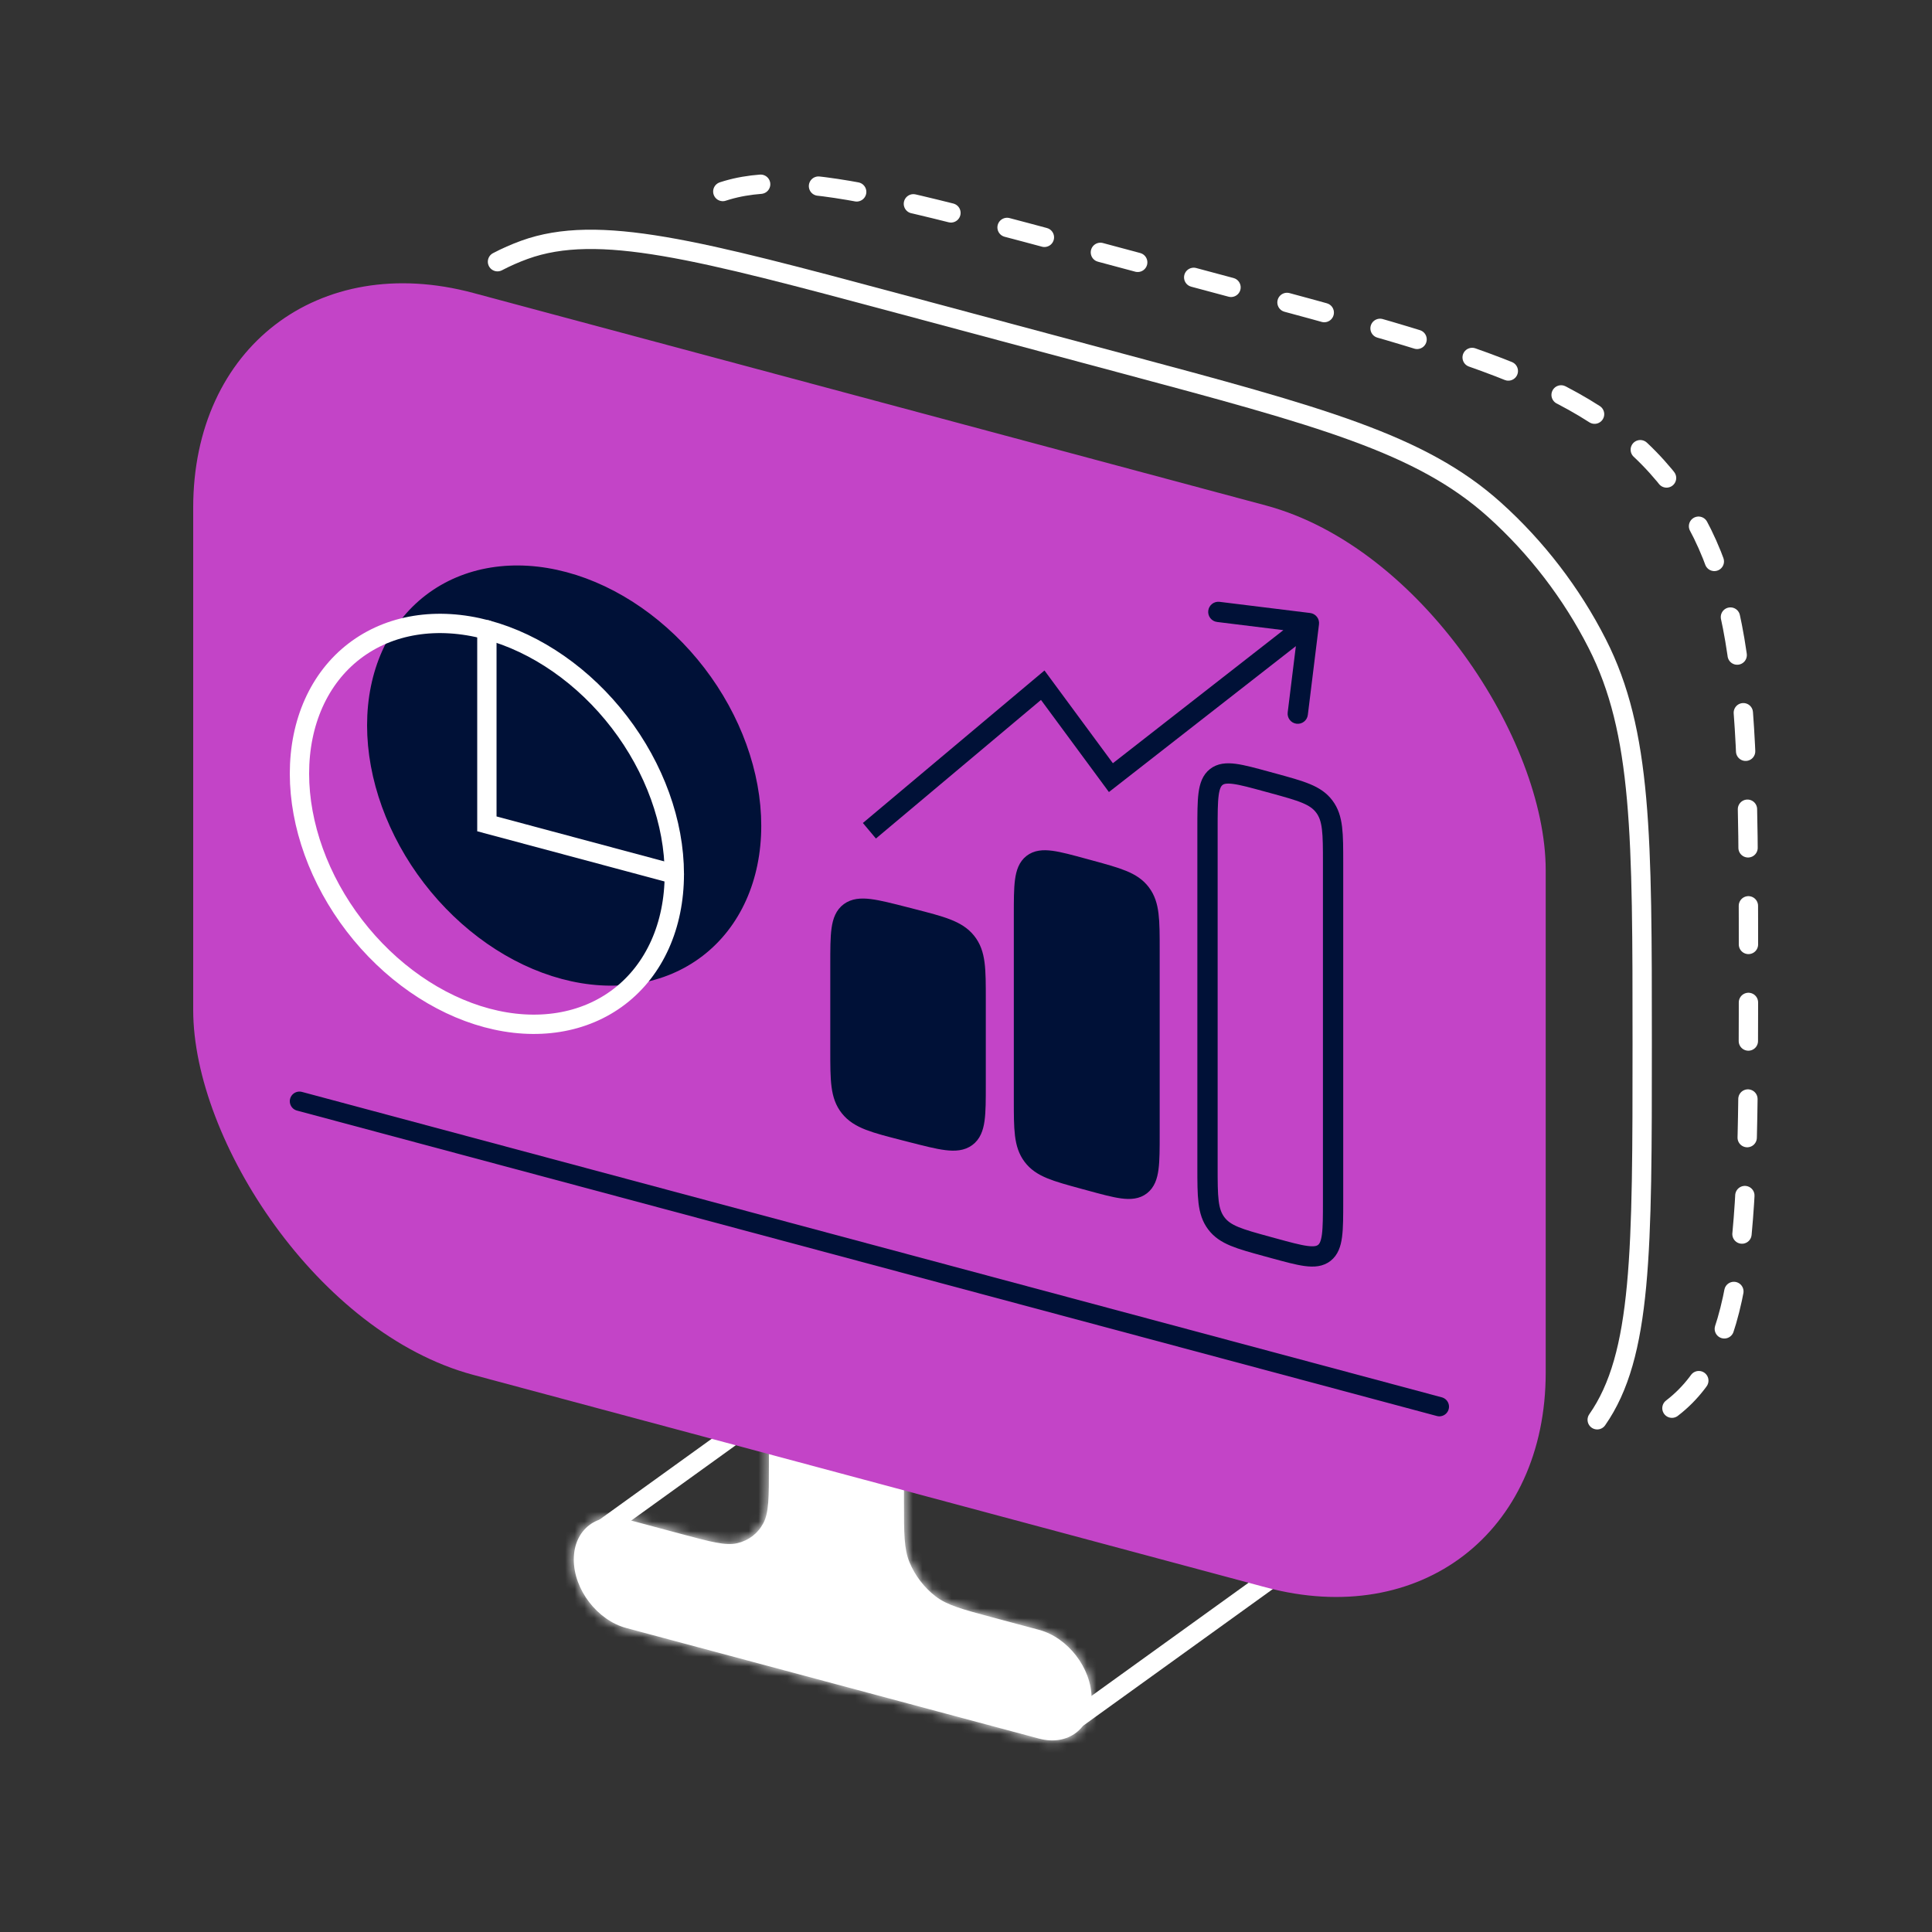 <svg width="200" height="200" viewBox="0 0 200 200" fill="none" xmlns="http://www.w3.org/2000/svg">
<rect x="0" y="0" width="200" height="200" fill="#333333" stroke="none"/>
<path d="M110 178.946L132 163.096" stroke="white" stroke-width="2"/>
<path d="M61.5 158.946L83.5 143.096" stroke="white" stroke-width="2"/>
<mask id="path-3-inside-1_258_13190" fill="white">
<path fill-rule="evenodd" clip-rule="evenodd" d="M93.579 153.369C93.579 152.219 93.579 151.644 93.503 151.143C93.102 148.492 91.176 145.982 88.719 144.908C88.254 144.705 87.699 144.556 86.588 144.258C85.477 143.96 84.921 143.811 84.457 143.766C82 143.523 80.074 145.001 79.672 147.437C79.596 147.897 79.596 148.472 79.596 149.623V151.806C79.596 154.998 79.596 156.594 79.025 157.672C78.454 158.748 77.497 159.483 76.31 159.755C75.121 160.028 73.579 159.615 70.496 158.789L64.836 157.273C61.833 156.468 59.398 158.336 59.398 161.445C59.398 164.554 61.833 167.727 64.836 168.532L107.562 179.98C110.565 180.785 113 178.917 113 175.808C113 172.698 110.565 169.526 107.562 168.721L102.679 167.413C99.596 166.586 98.055 166.173 96.865 165.263C95.678 164.355 94.721 163.107 94.151 161.726C93.579 160.341 93.579 158.745 93.579 155.553V153.369Z"/>
</mask>
<path fill-rule="evenodd" clip-rule="evenodd" d="M93.579 153.369C93.579 152.219 93.579 151.644 93.503 151.143C93.102 148.492 91.176 145.982 88.719 144.908C88.254 144.705 87.699 144.556 86.588 144.258C85.477 143.96 84.921 143.811 84.457 143.766C82 143.523 80.074 145.001 79.672 147.437C79.596 147.897 79.596 148.472 79.596 149.623V151.806C79.596 154.998 79.596 156.594 79.025 157.672C78.454 158.748 77.497 159.483 76.31 159.755C75.121 160.028 73.579 159.615 70.496 158.789L64.836 157.273C61.833 156.468 59.398 158.336 59.398 161.445C59.398 164.554 61.833 167.727 64.836 168.532L107.562 179.98C110.565 180.785 113 178.917 113 175.808C113 172.698 110.565 169.526 107.562 168.721L102.679 167.413C99.596 166.586 98.055 166.173 96.865 165.263C95.678 164.355 94.721 163.107 94.151 161.726C93.579 160.341 93.579 158.745 93.579 155.553V153.369Z" fill="white"/>
<path d="M96.865 165.263L96.028 166.841L96.865 165.263ZM94.151 161.726L95.892 161.326L94.151 161.726ZM79.025 157.672L80.766 159.005L79.025 157.672ZM76.31 159.755L77.147 161.782L76.31 159.755ZM93.503 151.143L91.597 150.955L93.503 151.143ZM84.457 143.766L84.768 145.823L84.457 143.766ZM79.672 147.437L81.579 148.27L79.672 147.437ZM81.528 152.324V150.14L77.664 149.105V151.288L81.528 152.324ZM64.836 159.273L70.496 160.789V156.789L64.836 155.273V159.273ZM61.33 161.963C61.33 159.958 62.9 158.754 64.836 159.273V155.273C60.766 154.182 57.467 156.714 57.467 160.927L61.33 161.963ZM64.836 166.532C62.9 166.013 61.33 163.967 61.33 161.963L57.467 160.927C57.467 165.141 60.766 169.441 64.836 170.532V166.532ZM107.562 177.98L64.836 166.532V170.532L107.562 181.98V177.98ZM111.068 175.29C111.068 177.295 109.498 178.499 107.562 177.98V181.98C111.632 183.071 114.932 180.539 114.932 176.325L111.068 175.29ZM107.562 170.721C109.498 171.24 111.068 173.285 111.068 175.29L114.932 176.325C114.932 172.111 111.632 167.811 107.562 166.721V170.721ZM102.679 169.413L107.562 170.721V166.721L102.679 165.413V169.413ZM91.647 152.852V155.035L95.511 156.07V153.887L91.647 152.852ZM102.679 165.413C101.108 164.991 100.039 164.704 99.212 164.415C98.406 164.135 97.991 163.906 97.702 163.684L96.028 166.841C96.929 167.531 97.88 167.963 98.913 168.323C99.924 168.676 101.168 169.008 102.679 169.413V165.413ZM91.647 155.035C91.647 156.6 91.646 157.887 91.725 158.956C91.805 160.046 91.977 161.077 92.409 162.125L95.892 161.326C95.753 160.989 95.639 160.53 95.577 159.678C95.512 158.804 95.511 157.698 95.511 156.07L91.647 155.035ZM97.702 163.684C96.91 163.079 96.272 162.247 95.892 161.326L92.409 162.125C93.17 163.967 94.446 165.63 96.028 166.841L97.702 163.684ZM77.664 151.288C77.664 152.916 77.663 154.021 77.599 154.861C77.536 155.679 77.422 156.077 77.283 156.34L80.766 159.005C81.198 158.189 81.371 157.25 81.451 156.203C81.529 155.176 81.528 153.888 81.528 152.324L77.664 151.288ZM70.496 160.789C72.007 161.194 73.251 161.529 74.263 161.718C75.295 161.912 76.246 161.989 77.147 161.782L75.474 157.728C75.184 157.795 74.77 157.801 73.963 157.65C73.136 157.495 72.068 157.21 70.496 156.789V160.789ZM77.283 156.34C76.903 157.057 76.265 157.547 75.474 157.728L77.147 161.782C78.729 161.419 80.006 160.44 80.766 159.005L77.283 156.34ZM86.588 146.258C87.775 146.576 88.136 146.68 88.407 146.798L89.031 143.017C88.372 142.73 87.623 142.535 86.588 142.258V146.258ZM95.511 153.887C95.511 152.816 95.517 152.041 95.41 151.331L91.597 150.955C91.641 151.247 91.647 151.623 91.647 152.852L95.511 153.887ZM88.407 146.798C90.045 147.514 91.329 149.187 91.597 150.955L95.41 151.331C94.874 147.796 92.306 144.45 89.031 143.017L88.407 146.798ZM86.588 142.258C85.553 141.981 84.803 141.773 84.145 141.708L84.768 145.823C85.039 145.85 85.4 145.94 86.588 146.258V142.258ZM81.528 150.14C81.528 148.911 81.534 148.539 81.579 148.27L77.766 146.603C77.658 147.256 77.664 148.034 77.664 149.105L81.528 150.14ZM84.145 141.708C80.869 141.385 78.301 143.355 77.766 146.603L81.579 148.27C81.846 146.646 83.13 145.661 84.768 145.823L84.145 141.708Z" fill="white" mask="url(#path-3-inside-1_258_13190)"/>
<path d="M39 72.946C39 94.456 39 105.211 43.658 114.37C46.302 119.57 49.946 124.319 54.285 128.22C61.927 135.089 72.315 137.873 93.092 143.44L115.908 149.554M165.342 146.975C170 140.312 170 129.557 170 108.048C170 86.538 170 75.783 165.342 66.624C162.698 61.423 159.054 56.675 154.715 52.774C147.073 45.904 136.685 43.121 115.908 37.554L93.092 31.44C72.315 25.873 61.927 23.089 54.285 25.864C53.322 26.214 52.392 26.624 51.5 27.092" stroke="white" stroke-width="2" stroke-linecap="round"/>
<path d="M68.922 117.867C76.843 128.191 89.593 131.607 115.092 138.44L126.908 141.606M173.078 145.776C181 139.698 181 126.498 181 100.1C181 73.701 181 60.502 173.078 50.178C165.157 39.855 152.407 36.438 126.908 29.606L115.092 26.44C89.593 19.607 79 16.446 71.5 21.446" stroke="white" stroke-width="2" stroke-linecap="round" stroke-dasharray="4 6"/>
<rect x="0.966" y="1.259" width="142.939" height="110" rx="29" transform="matrix(0.966 0.259 0 1 20.033 22.303)" fill="#C344C7" stroke="#C344C7" stroke-width="2"/>
<path d="M125 85.775C125 82.689 125 81.146 125.907 80.436C126.813 79.725 128.272 80.124 131.19 80.923L131.81 81.092C134.728 81.891 136.187 82.29 137.093 83.497C138 84.704 138 86.247 138 89.333V124.358C138 127.444 138 128.987 137.093 129.697C136.187 130.408 134.728 130.009 131.81 129.21L131.19 129.04C128.272 128.242 126.813 127.842 125.907 126.635C125 125.429 125 123.886 125 120.799V85.775Z" stroke="#001137" stroke-width="2.1"/>
<path d="M106 94.758C106 91.681 106 90.143 106.907 89.434C107.813 88.726 109.272 89.124 112.19 89.92L112.81 90.089C115.728 90.886 117.187 91.284 118.093 92.487C119 93.69 119 95.228 119 98.305V117.375C119 120.452 119 121.99 118.093 122.698C117.187 123.407 115.728 123.009 112.81 122.212L112.19 122.044C109.272 121.247 107.813 120.849 106.907 119.646C106 118.443 106 116.904 106 113.828V94.758Z" fill="#001137" stroke="#001137" stroke-width="2.1"/>
<path d="M87 99.825C87 96.712 87 95.155 87.976 94.439C88.953 93.722 90.524 94.125 93.667 94.93L94.333 95.101C97.476 95.907 99.047 96.31 100.024 97.527C101 98.745 101 100.301 101 103.414V112.308C101 115.421 101 116.977 100.024 117.694C99.047 118.411 97.476 118.008 94.333 117.202L93.667 117.031C90.524 116.226 88.953 115.823 87.976 114.606C87 113.388 87 111.832 87 108.719V99.825Z" fill="#001137" stroke="#001137" stroke-width="2.1"/>
<path d="M31 114L149 145.618" stroke="#001137" stroke-width="2" stroke-linecap="round"/>
<path d="M39 75.087C39 80.414 41.044 86.071 44.683 90.813C48.322 95.555 53.257 98.994 58.403 100.373C63.548 101.752 68.484 100.958 72.122 98.166C75.761 95.374 77.805 90.812 77.805 85.485C77.805 80.157 75.761 74.5 72.122 69.758C68.484 65.016 63.548 61.578 58.403 60.199C53.257 58.82 48.322 59.614 44.683 62.406C41.044 65.198 39 69.76 39 75.087Z" fill="#001137" stroke="#001137" stroke-width="2" stroke-linecap="round"/>
<path d="M31 80.087C31 85.414 33.044 91.071 36.683 95.813C40.322 100.555 45.257 103.994 50.403 105.373C55.548 106.752 60.483 105.958 64.122 103.166C67.761 100.374 69.805 95.812 69.805 90.485C69.805 85.157 67.761 79.5 64.122 74.758C60.483 70.016 55.548 66.578 50.403 65.199C45.257 63.82 40.322 64.614 36.683 67.406C33.044 70.198 31 74.76 31 80.087Z" stroke="white" stroke-width="2" stroke-linecap="round"/>
<path d="M50.402 65.199V85.286L69.805 90.485" stroke="white" stroke-width="2" stroke-linecap="round"/>
<path d="M107.943 70.931L108.788 70.308L108.124 69.408L107.268 70.127L107.943 70.931ZM115 80.5L114.155 81.123L114.795 81.992L115.646 81.328L115 80.5ZM136.542 64.629C136.613 64.053 136.204 63.529 135.628 63.458L126.249 62.302C125.674 62.231 125.15 62.64 125.079 63.215C125.008 63.791 125.417 64.315 125.993 64.386L134.329 65.414L133.302 73.751C133.231 74.326 133.64 74.85 134.215 74.921C134.791 74.992 135.315 74.583 135.386 74.007L136.542 64.629ZM90.675 86.804L108.619 71.736L107.268 70.127L89.325 85.196L90.675 86.804ZM107.098 71.555L114.155 81.123L115.845 79.877L108.788 70.308L107.098 71.555ZM115.646 81.328L136.146 65.328L134.854 63.672L114.354 79.672L115.646 81.328Z" fill="#001137"/>
</svg>
